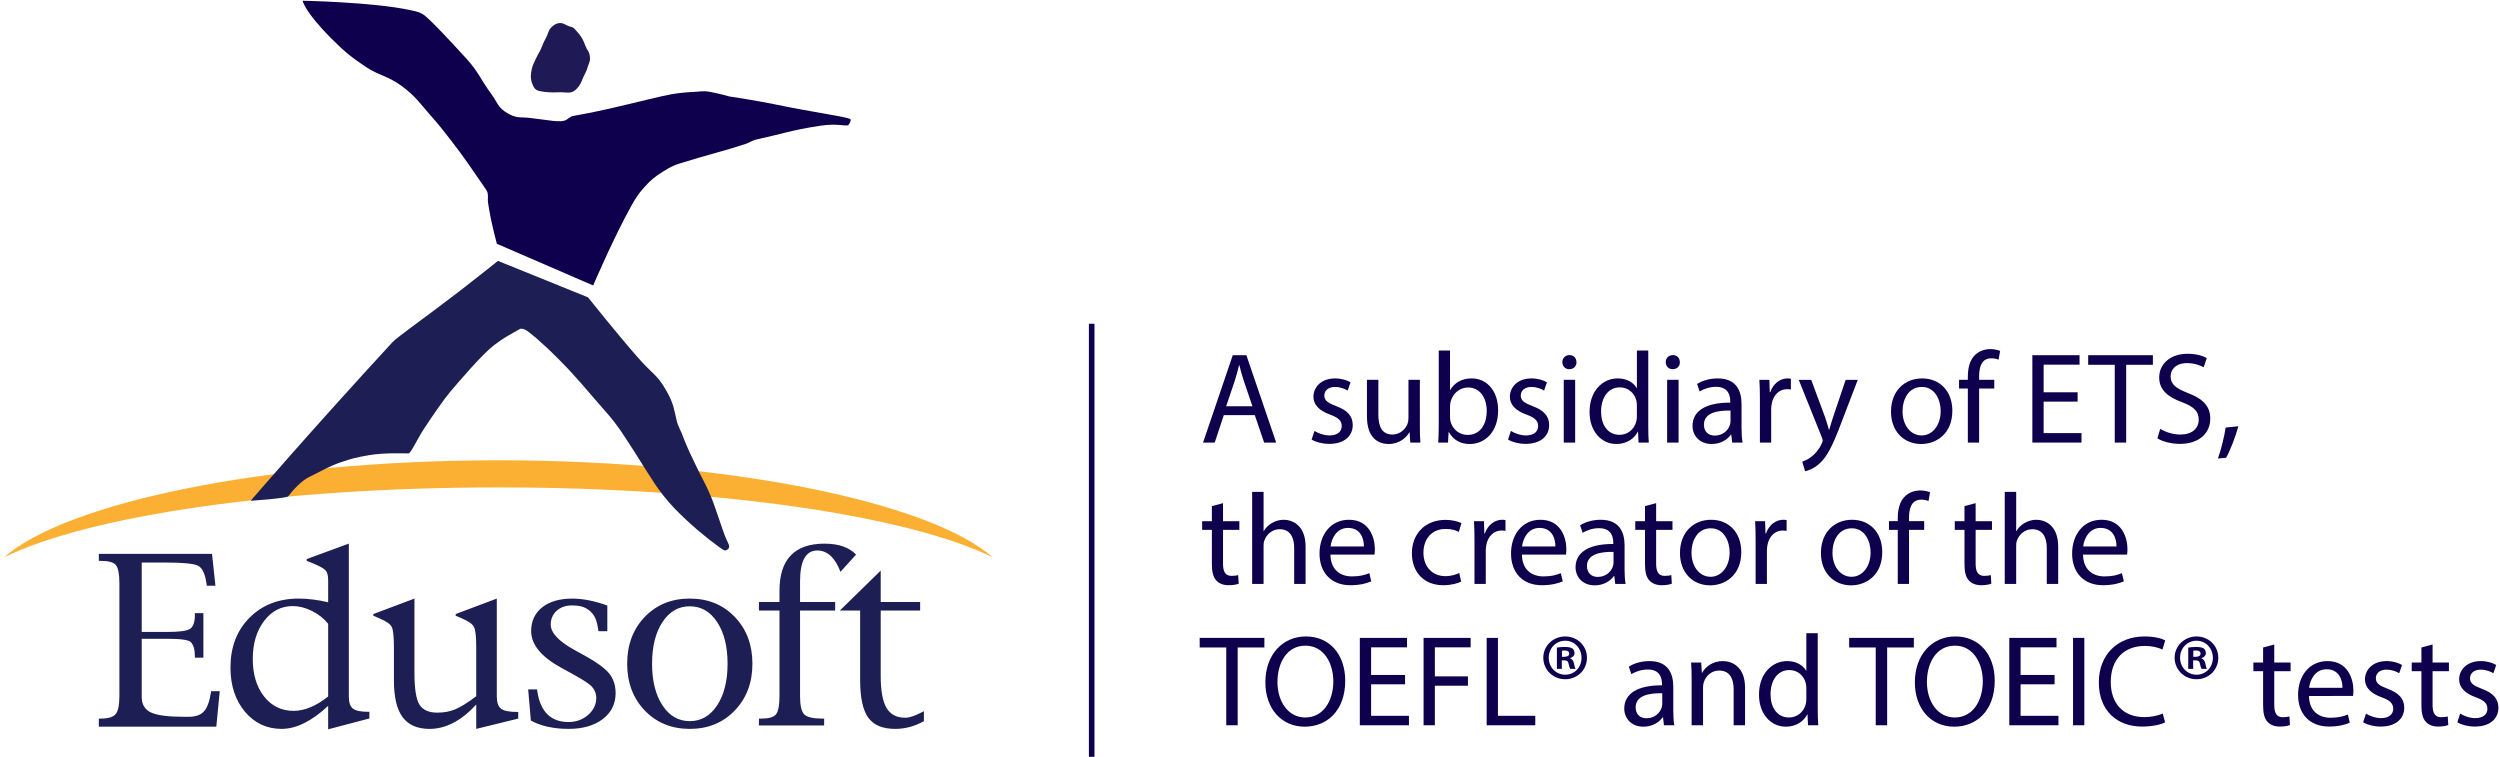 <?xml version="1.0" encoding="utf-8"?>
<!-- Generator: Adobe Illustrator 15.1.0, SVG Export Plug-In . SVG Version: 6.00 Build 0)  -->
<!DOCTYPE svg PUBLIC "-//W3C//DTD SVG 1.1//EN" "http://www.w3.org/Graphics/SVG/1.1/DTD/svg11.dtd">
<svg version="1.1" id="Layer_1" xmlns="http://www.w3.org/2000/svg" xmlns:xlink="http://www.w3.org/1999/xlink" x="0px" y="0px"
	 width="231.167px" height="70px" viewBox="0 0 231.167 70" enable-background="new 0 0 231.167 70" xml:space="preserve">
<line fill="none" stroke="#0F004E" stroke-width="0.516" x1="100.945" y1="29.936" x2="100.945" y2="69.981"/>
<g>
	<defs>
		<rect id="SVGID_1_" x="-193.167" y="-353.265" width="595.275" height="841.89"/>
	</defs>
	<clipPath id="SVGID_2_">
		<use xlink:href="#SVGID_1_"  overflow="visible"/>
	</clipPath>
	<path clip-path="url(#SVGID_2_)" fill="#FBB034" d="M0.386,51.531c5.562-4.959,23.912-8.969,45.694-8.969
		c21.78,0,40.133,4.01,45.693,8.969c-7.689-3.804-25.255-6.462-45.693-6.462C25.641,45.069,8.076,47.728,0.386,51.531"/>
	<path clip-path="url(#SVGID_2_)" fill="#1D1E54" d="M19.093,53.947c-0.13-0.892-0.389-1.438-0.778-1.635
		c-0.382-0.198-1.386-0.295-3.013-0.296h-2.198v6.417h2.371c1.092,0,1.786-0.09,2.084-0.276c0.308-0.19,0.46-0.62,0.46-1.288v-0.172
		h0.787v4.116h-0.787v-0.152c0-0.599-0.126-1.028-0.377-1.289c-0.204-0.204-0.925-0.306-2.167-0.306h-2.371v5.386
		c0,0.682,0.286,1.16,0.859,1.431c0.58,0.267,1.594,0.397,3.044,0.397h0.431c0.633,0,1.1-0.158,1.399-0.479
		c0.307-0.321,0.525-0.886,0.654-1.697l0.031-0.194h0.798l-0.319,3.281H9.139v-0.747h0.182c0.683,0,1.138-0.138,1.372-0.409
		c0.231-0.278,0.345-0.832,0.347-1.657V53.947c0-0.87-0.109-1.438-0.327-1.698c-0.212-0.258-0.675-0.387-1.391-0.387H9.139v-0.645
		h10.465l0.316,2.943h-0.796L19.093,53.947z M30.343,67.437v-2.166c-0.761,0.71-1.502,1.24-2.217,1.594
		c-0.714,0.354-1.41,0.533-2.083,0.533c-1.376,0-2.513-0.533-3.402-1.596c-0.887-1.07-1.33-2.425-1.33-4.068
		c0-1.895,0.585-3.431,1.757-4.609c1.171-1.187,2.695-1.777,4.568-1.777c0.429,0,0.868,0.029,1.319,0.09
		c0.449,0.056,0.914,0.14,1.389,0.255v-2.043c0-0.428-0.078-0.729-0.232-0.9c-0.153-0.176-0.529-0.39-1.137-0.644l-0.614-0.245
		v-0.165l3.894-1.43v14.145c0,0.543,0.127,0.917,0.378,1.113c0.252,0.199,0.733,0.296,1.44,0.296h0.082v0.615L30.343,67.437z
		 M30.343,57.678c-0.395-0.492-0.897-0.885-1.502-1.186c-0.6-0.298-1.188-0.449-1.767-0.449c-1.077,0-1.963,0.46-2.657,1.38
		c-0.695,0.92-1.044,2.092-1.044,3.514c0,1.417,0.349,2.573,1.044,3.463c0.701,0.886,1.609,1.331,2.729,1.331
		c0.504,0,1.021-0.11,1.554-0.329c0.538-0.224,1.085-0.557,1.644-1.002V57.678z M44.036,67.398v-2.251
		c-0.687,0.75-1.393,1.313-2.114,1.688c-0.716,0.374-1.448,0.564-2.2,0.564c-1.136,0-1.971-0.366-2.501-1.097
		c-0.533-0.721-0.797-1.858-0.797-3.412v-2.995c0-1.008-0.066-1.646-0.195-1.912c-0.13-0.271-0.505-0.538-1.125-0.797l-0.583-0.255
		v-0.152l3.802-1.43v6.867c0,1.478,0.157,2.462,0.472,2.953c0.312,0.482,0.857,0.727,1.634,0.727c0.628,0,1.181-0.104,1.666-0.308
		c0.492-0.203,1.137-0.605,1.941-1.207v-4.515c0-0.991-0.067-1.617-0.205-1.883c-0.128-0.271-0.5-0.538-1.111-0.797l-0.583-0.255
		v-0.152l3.8-1.43v9.032c0,0.566,0.135,0.952,0.399,1.155c0.267,0.2,0.768,0.298,1.502,0.298h0.081v0.613L44.036,67.398z
		 M53.081,60.079l1.072,0.594c1.048,0.578,1.775,1.114,2.179,1.604c0.394,0.498,0.592,1.103,0.592,1.818
		c0,0.994-0.4,1.795-1.196,2.402c-0.797,0.6-1.849,0.9-3.156,0.9c-1.379,0-2.54-0.258-3.486-0.767l-0.247-2.883h0.819l0.03,0.204
		c0.292,1.873,1.253,2.812,2.883,2.812c0.697,0,1.304-0.218,1.808-0.653c0.503-0.442,0.756-0.971,0.757-1.584
		c0-0.382-0.132-0.718-0.389-1.013c-0.26-0.287-0.886-0.697-1.882-1.235l-0.971-0.532c-1.854-1.016-2.78-2.146-2.78-3.394
		c0-0.925,0.341-1.657,1.023-2.196c0.682-0.537,1.604-0.806,2.77-0.806c0.987,0,2.071,0.214,3.25,0.643v2.371h-0.818l-0.03-0.194
		c-0.049-0.328-0.112-0.605-0.195-0.838c-0.081-0.24-0.201-0.448-0.357-0.625c-0.148-0.184-0.363-0.349-0.644-0.5
		c-0.278-0.15-0.691-0.226-1.237-0.226c-0.573,0-1.041,0.168-1.408,0.501c-0.361,0.326-0.543,0.751-0.543,1.269
		C50.923,58.505,51.643,59.282,53.081,60.079 M67.938,65.701c-1.084,1.13-2.47,1.697-4.16,1.697c-1.683,0-3.068-0.567-4.159-1.697
		c-1.083-1.133-1.626-2.578-1.626-4.335c0-1.749,0.543-3.191,1.626-4.324c1.091-1.129,2.476-1.694,4.159-1.694
		c1.689,0,3.075,0.564,4.16,1.694c1.09,1.132,1.634,2.575,1.635,4.324C69.574,63.124,69.029,64.568,67.938,65.701 M66.313,57.523
		c-0.64-0.973-1.484-1.461-2.534-1.461c-1.042,0-1.885,0.488-2.523,1.461c-0.641,0.975-0.961,2.257-0.961,3.843
		c0,1.596,0.32,2.88,0.961,3.853c0.638,0.975,1.481,1.463,2.523,1.463c1.05,0,1.894-0.489,2.534-1.463
		c0.642-0.972,0.963-2.257,0.963-3.853C67.276,59.78,66.955,58.498,66.313,57.523 M77.718,52.874
		c-0.503-1.316-1.22-1.971-2.145-1.972c-0.532,0-0.931,0.238-1.197,0.715c-0.265,0.477-0.398,1.194-0.398,2.155v1.893h3.247v0.787
		h-3.247v7.929c0,0.853,0.129,1.411,0.386,1.677c0.267,0.261,0.83,0.389,1.689,0.389h0.153v0.633h-6.03v-0.633h0.202
		c0.704,0,1.159-0.128,1.371-0.389c0.218-0.266,0.326-0.824,0.327-1.677v-7.929h-1.9v-0.787h1.9v-1.043
		c0-1.452,0.347-2.538,1.043-3.26c0.693-0.729,1.734-1.093,3.116-1.093c1.301,0,2.274,0.336,2.923,1.012L77.718,52.874z
		 M81.969,65.454c0.359,0.606,0.936,0.912,1.726,0.912c0.422,0,1-0.203,1.735-0.604v0.92c-0.842,0.477-1.729,0.716-2.655,0.716
		c-1.167,0-1.995-0.349-2.494-1.045c-0.498-0.694-0.747-1.859-0.747-3.494v-6.408h-1.87l3.772-3.691v2.904h3.647v0.787h-3.647v6.07
		C81.438,63.863,81.613,64.842,81.969,65.454"/>
	<path clip-path="url(#SVGID_2_)" fill="#0F004E" d="M78.505,11.496c-0.168,0.3-0.852-0.157-2.748,0.142
		c-2.757,0.434-3.336,0.726-5.855,1.269c-0.25,0.054-0.687,0.309-0.928,0.391c-1.802,0.605-3.699,1.058-6.123,1.817
		c-0.639,0.201-0.967,0.391-1.53,0.741c-0.771,0.478-1.175,0.819-1.778,1.492c-0.525,0.587-0.766,0.971-1.15,1.658
		c-1.638,2.922-3.545,7.39-3.545,7.39l-8.907-3.854c0,0-0.39-1.489-0.579-2.453c-0.098-0.504-0.146-0.789-0.227-1.297
		c-0.081-0.49,0.096-0.85-0.188-1.258c-1.289-1.84-1.869-2.783-3.184-4.474c-0.752-0.967-1.172-1.516-1.987-2.431
		c-0.977-1.097-1.321-1.706-2.644-2.683c-1.237-0.916-2.084-0.955-3.299-1.756c-1.329-0.88-2.028-1.467-3.156-2.592
		c-2.55-2.549-2.693-3.531-2.693-3.531s6.569,0.131,9.93,0.865c0.608,0.132,0.984,0.182,1.453,0.587
		c0.773,0.667,2.107,2.096,3.8,3.947c1.03,1.126,1.338,1.974,2.245,3.2c0.604,0.815,0.609,1.293,1.531,1.812
		c0.218,0.125,0.25,0.143,0.422,0.211c0.574,0.235,0.963,0.131,1.578,0.21c0.848,0.11,2.174,0.276,2.174,0.276
		s0.648,0.092,1.04-0.012c0.354-0.093,0.511-0.382,0.833-0.437c2.312-0.398,4.239-0.882,7.095-1.566
		c1.571-0.379,2.453-0.589,4.053-0.659c0.596-0.027,0.875-0.126,1.528-0.003c0.964,0.182,1.774,0.42,1.774,0.42
		s2.564,0.388,4.19,0.726c3.495,0.728,6.2,1.075,6.939,1.338C78.758,11.05,78.604,11.32,78.505,11.496"/>
	<path clip-path="url(#SVGID_2_)" fill="#1F1956" d="M54.472,5.836c-0.173,0.426-0.176,0.603-0.365,0.954
		c-0.348,0.647-0.329,1.002-0.896,1.528c-0.427,0.395-0.927,0.188-1.528,0.216c-0.707,0.03-1.215,0.005-1.813-0.117
		c-0.396-0.081-0.551-0.371-0.677-0.741c-0.16-0.458-0.125-0.811-0.017-1.311c0.081-0.373,0.209-0.559,0.361-0.908
		c0.214-0.484,0.426-0.728,0.603-1.216c0.115-0.318,0.22-0.495,0.379-0.804c0.198-0.392,0.202-0.71,0.544-0.988
		c0.226-0.186,0.388-0.294,0.681-0.316c0.331-0.028,0.497,0.145,0.803,0.269c0.233,0.093,0.423,0.078,0.584,0.27
		c0.254,0.297,0.406,0.425,0.607,0.74c0.206,0.327,0.282,0.533,0.421,0.894c0.126,0.332,0.28,0.399,0.344,0.696
		C54.575,5.32,54.589,5.55,54.472,5.836"/>
	<path clip-path="url(#SVGID_2_)" fill="#1D1E54" d="M67.312,50.776c-0.111,0.09-0.22,0.156-0.352,0.102
		c-0.351-0.152-2.242-1.604-3.515-2.813c-0.894-0.848-1.394-1.343-2.158-2.309c-0.647-0.82-0.938-1.337-1.506-2.21
		c-0.444-0.677-0.662-1.079-1.106-1.758c-0.977-1.489-1.479-2.379-2.661-3.715c-1.854-2.099-2.561-3.06-4.418-4.921
		c-1.599-1.6-2.76-2.55-3.022-2.654c-0.174-0.07-0.353-0.165-0.543-0.056c-0.827,0.478-1.37,0.729-2.354,1.479
		c-1.055,0.803-3.163,3.265-4.055,4.319c-0.553,0.65-1.524,2.055-2.427,3.423c-0.571,0.869-1.212,2.265-1.417,2.265
		c-0.302,0-2.25-0.082-3.637,0.157c-1.155,0.202-1.63,0.315-2.628,0.659c-1.185,0.408-1.757,0.802-2.911,1.355
		c-0.778,0.372-1.606,1.331-1.942,1.781c-0.156,0.209-3.478,0.422-3.478,0.422s5.429-6.323,13.103-14.655
		c0.215-0.236,1.119-0.916,1.86-1.467c1.843-1.369,2.717-2.002,4.423-3.318c1.369-1.054,3.478-2.737,3.478-2.737l8.325,3.37
		c0,0,2.75,3.449,4.608,5.559c1.394,1.584,1.758,1.582,2.51,2.861c0.317,0.545,0.498,0.859,0.704,1.457
		c0.125,0.364,0.154,0.583,0.25,0.953c0.098,0.377,0.101,0.568,0.251,0.97c0.111,0.298,0.223,0.476,0.351,0.787
		c0.103,0.255,0.149,0.401,0.252,0.651c0.366,0.921,0.633,1.416,1.053,2.312c0.534,1.143,0.932,1.745,1.406,2.911
		c0.32,0.779,0.444,1.24,0.73,2.032c0.282,0.775,0.424,1.333,0.727,1.986C67.343,50.262,67.558,50.58,67.312,50.776"/>
	<path clip-path="url(#SVGID_2_)" fill="#0F004E" d="M113.162,38.383l-0.84,2.541h-1.078l2.746-8.08h1.259l2.756,8.08h-1.115
		l-0.863-2.541H113.162z M115.81,37.567l-0.791-2.325c-0.179-0.527-0.299-1.007-0.42-1.475h-0.023
		c-0.118,0.479-0.252,0.973-0.407,1.462l-0.791,2.338H115.81z"/>
	<path clip-path="url(#SVGID_2_)" fill="#0F004E" d="M121.546,39.845c0.311,0.203,0.862,0.419,1.39,0.419
		c0.768,0,1.127-0.384,1.127-0.862c0-0.503-0.299-0.78-1.079-1.067c-1.043-0.372-1.534-0.948-1.534-1.643
		c0-0.936,0.756-1.702,2.002-1.702c0.588,0,1.103,0.168,1.427,0.359l-0.264,0.767c-0.228-0.143-0.646-0.335-1.188-0.335
		c-0.623,0-0.971,0.359-0.971,0.792c0,0.479,0.348,0.694,1.104,0.982c1.008,0.384,1.522,0.888,1.522,1.751
		c0,1.019-0.79,1.737-2.17,1.737c-0.636,0-1.224-0.157-1.631-0.396L121.546,39.845z"/>
	<path clip-path="url(#SVGID_2_)" fill="#0F004E" d="M131.29,39.341c0,0.599,0.012,1.127,0.048,1.583h-0.935l-0.061-0.948h-0.023
		c-0.276,0.468-0.887,1.078-1.919,1.078c-0.91,0-2.001-0.503-2.001-2.541v-3.392h1.054v3.213c0,1.103,0.336,1.845,1.296,1.845
		c0.707,0,1.199-0.492,1.392-0.959c0.058-0.155,0.095-0.347,0.095-0.54v-3.56h1.055V39.341z"/>
	<path clip-path="url(#SVGID_2_)" fill="#0F004E" d="M132.987,40.924c0.025-0.396,0.049-0.984,0.049-1.499v-7.013h1.043v3.643h0.024
		c0.371-0.646,1.043-1.066,1.977-1.066c1.438,0,2.457,1.199,2.447,2.96c0,2.075-1.309,3.106-2.603,3.106
		c-0.839,0-1.51-0.324-1.941-1.091h-0.036l-0.049,0.959H132.987z M134.079,38.599c0,0.132,0.024,0.264,0.048,0.384
		c0.204,0.73,0.814,1.233,1.581,1.233c1.104,0,1.764-0.897,1.764-2.229c0-1.163-0.6-2.158-1.728-2.158
		c-0.718,0-1.389,0.491-1.604,1.296c-0.025,0.119-0.061,0.263-0.061,0.431V38.599z"/>
	<path clip-path="url(#SVGID_2_)" fill="#0F004E" d="M139.707,39.845c0.313,0.203,0.863,0.419,1.392,0.419
		c0.768,0,1.127-0.384,1.127-0.862c0-0.503-0.3-0.78-1.08-1.067c-1.042-0.372-1.533-0.948-1.533-1.643
		c0-0.936,0.755-1.702,2.002-1.702c0.586,0,1.104,0.168,1.427,0.359l-0.266,0.767c-0.226-0.143-0.646-0.335-1.185-0.335
		c-0.625,0-0.972,0.359-0.972,0.792c0,0.479,0.347,0.694,1.104,0.982c1.006,0.384,1.521,0.888,1.521,1.751
		c0,1.019-0.791,1.737-2.169,1.737c-0.637,0-1.224-0.157-1.631-0.396L139.707,39.845z"/>
	<path clip-path="url(#SVGID_2_)" fill="#0F004E" d="M145.77,33.492c0.014,0.36-0.252,0.647-0.67,0.647
		c-0.373,0-0.636-0.287-0.636-0.647c0-0.372,0.275-0.66,0.659-0.66C145.518,32.832,145.77,33.12,145.77,33.492 M144.595,35.122
		h1.055v5.803h-1.055V35.122z"/>
	<path clip-path="url(#SVGID_2_)" fill="#0F004E" d="M152.41,32.413v7.013c0,0.514,0.014,1.103,0.048,1.499h-0.946l-0.048-1.007
		h-0.023c-0.326,0.647-1.033,1.137-1.979,1.137c-1.401,0-2.48-1.186-2.48-2.948c-0.013-1.93,1.187-3.117,2.601-3.117
		c0.887,0,1.486,0.42,1.752,0.887h0.023v-3.464H152.41z M151.356,37.484c0-0.132-0.013-0.312-0.05-0.443
		c-0.155-0.671-0.73-1.223-1.521-1.223c-1.09,0-1.739,0.959-1.739,2.242c0,1.175,0.576,2.145,1.716,2.145
		c0.706,0,1.353-0.467,1.545-1.259c0.037-0.144,0.05-0.287,0.05-0.455V37.484z"/>
	<path clip-path="url(#SVGID_2_)" fill="#0F004E" d="M155.33,33.492c0.014,0.36-0.25,0.647-0.67,0.647
		c-0.372,0-0.636-0.287-0.636-0.647c0-0.372,0.276-0.66,0.659-0.66C155.08,32.832,155.33,33.12,155.33,33.492 M154.155,35.122h1.057
		v5.803h-1.057V35.122z"/>
	<path clip-path="url(#SVGID_2_)" fill="#0F004E" d="M160.171,40.924l-0.085-0.732h-0.035c-0.324,0.456-0.947,0.863-1.773,0.863
		c-1.175,0-1.776-0.827-1.776-1.666c0-1.403,1.248-2.171,3.489-2.158v-0.12c0-0.479-0.131-1.343-1.317-1.343
		c-0.541,0-1.103,0.168-1.511,0.432l-0.239-0.695c0.479-0.313,1.173-0.515,1.906-0.515c1.772,0,2.204,1.21,2.204,2.373v2.17
		c0,0.503,0.025,0.995,0.097,1.391H160.171z M160.016,37.963c-1.151-0.024-2.459,0.179-2.459,1.306c0,0.684,0.455,1.008,0.996,1.008
		c0.755,0,1.233-0.479,1.402-0.971c0.035-0.108,0.061-0.229,0.061-0.336V37.963z"/>
	<path clip-path="url(#SVGID_2_)" fill="#0F004E" d="M162.733,36.932c0-0.682-0.012-1.271-0.048-1.81h0.924l0.035,1.139h0.047
		c0.266-0.779,0.9-1.271,1.607-1.271c0.121,0,0.203,0.012,0.3,0.036v0.995c-0.107-0.024-0.216-0.035-0.359-0.035
		c-0.743,0-1.271,0.562-1.414,1.354c-0.025,0.144-0.05,0.311-0.05,0.49v3.094h-1.042V36.932z"/>
	<path clip-path="url(#SVGID_2_)" fill="#0F004E" d="M167.477,35.122l1.271,3.428c0.131,0.384,0.275,0.839,0.37,1.188h0.025
		c0.107-0.349,0.227-0.792,0.371-1.212l1.15-3.403h1.116l-1.583,4.136c-0.755,1.989-1.271,3.008-1.99,3.632
		c-0.515,0.455-1.031,0.636-1.295,0.683l-0.265-0.887c0.265-0.084,0.612-0.252,0.925-0.516c0.286-0.227,0.647-0.635,0.886-1.174
		c0.049-0.11,0.084-0.192,0.084-0.253c0-0.059-0.023-0.144-0.07-0.275l-2.147-5.346H167.477z"/>
	<path clip-path="url(#SVGID_2_)" fill="#0F004E" d="M180.527,37.974c0,2.146-1.486,3.082-2.89,3.082
		c-1.57,0-2.782-1.151-2.782-2.985c0-1.941,1.272-3.08,2.878-3.08C179.4,34.991,180.527,36.201,180.527,37.974 M175.922,38.035
		c0,1.271,0.732,2.229,1.764,2.229c1.005,0,1.762-0.946,1.762-2.253c0-0.982-0.491-2.23-1.738-2.23S175.922,36.932,175.922,38.035"
		/>
	<path clip-path="url(#SVGID_2_)" fill="#0F004E" d="M181.96,40.924v-4.999h-0.814v-0.805h0.814v-0.274
		c0-0.816,0.18-1.56,0.671-2.027c0.396-0.383,0.924-0.539,1.415-0.539c0.372,0,0.695,0.085,0.899,0.167l-0.145,0.815
		c-0.156-0.072-0.371-0.13-0.671-0.13c-0.898,0-1.126,0.79-1.126,1.677v0.312h1.401v0.805h-1.401v4.999H181.96z"/>
	<polygon clip-path="url(#SVGID_2_)" fill="#0F004E" points="192.11,37.136 188.968,37.136 188.968,40.049 192.47,40.049 
		192.47,40.924 187.925,40.924 187.925,32.844 192.289,32.844 192.289,33.719 188.968,33.719 188.968,36.273 192.11,36.273 	"/>
	<polygon clip-path="url(#SVGID_2_)" fill="#0F004E" points="195.545,33.731 193.088,33.731 193.088,32.844 199.071,32.844 
		199.071,33.731 196.601,33.731 196.601,40.924 195.545,40.924 	"/>
	<path clip-path="url(#SVGID_2_)" fill="#0F004E" d="M199.75,39.653c0.468,0.289,1.15,0.528,1.87,0.528
		c1.066,0,1.689-0.563,1.689-1.379c0-0.755-0.432-1.186-1.521-1.605c-1.318-0.468-2.135-1.152-2.135-2.291
		c0-1.258,1.043-2.194,2.614-2.194c0.826,0,1.425,0.192,1.786,0.396l-0.287,0.852c-0.265-0.145-0.805-0.384-1.536-0.384
		c-1.102,0-1.521,0.659-1.521,1.21c0,0.755,0.491,1.128,1.605,1.558c1.367,0.528,2.062,1.188,2.062,2.375
		c0,1.246-0.922,2.326-2.829,2.326c-0.777,0-1.629-0.228-2.062-0.516L199.75,39.653z"/>
	<path clip-path="url(#SVGID_2_)" fill="#0F004E" d="M205.081,42.398c0.265-0.707,0.589-1.99,0.72-2.864l1.174-0.12
		c-0.274,1.019-0.802,2.35-1.138,2.914L205.081,42.398z"/>
	<path clip-path="url(#SVGID_2_)" fill="#0F004E" d="M113.089,46.525v1.666h1.51v0.803h-1.51v3.129c0,0.72,0.203,1.127,0.792,1.127
		c0.275,0,0.479-0.036,0.609-0.071l0.051,0.791c-0.206,0.083-0.528,0.144-0.937,0.144c-0.491,0-0.887-0.157-1.139-0.443
		c-0.3-0.313-0.407-0.828-0.407-1.51v-3.167h-0.899v-0.803h0.899V46.8L113.089,46.525z"/>
	<path clip-path="url(#SVGID_2_)" fill="#0F004E" d="M115.784,45.482h1.056v3.621h0.023c0.168-0.3,0.431-0.563,0.755-0.744
		c0.312-0.18,0.683-0.298,1.08-0.298c0.778,0,2.025,0.479,2.025,2.48v3.453h-1.055v-3.332c0-0.937-0.349-1.727-1.344-1.727
		c-0.684,0-1.222,0.479-1.414,1.056c-0.061,0.143-0.071,0.298-0.071,0.503v3.5h-1.056V45.482z"/>
	<path clip-path="url(#SVGID_2_)" fill="#0F004E" d="M123.02,51.285c0.024,1.427,0.936,2.013,1.99,2.013
		c0.755,0,1.211-0.133,1.606-0.3l0.181,0.756c-0.373,0.167-1.008,0.36-1.931,0.36c-1.786,0-2.854-1.175-2.854-2.925
		c0-1.751,1.031-3.128,2.722-3.128c1.896,0,2.396,1.666,2.396,2.732c0,0.217-0.023,0.385-0.033,0.492H123.02z M126.114,50.529
		c0.012-0.67-0.274-1.715-1.463-1.715c-1.067,0-1.534,0.984-1.617,1.715H126.114z"/>
	<path clip-path="url(#SVGID_2_)" fill="#0F004E" d="M135.111,53.778c-0.276,0.145-0.887,0.335-1.667,0.335
		c-1.75,0-2.891-1.186-2.891-2.961c0-1.787,1.225-3.082,3.119-3.082c0.622,0,1.173,0.157,1.462,0.3l-0.241,0.815
		c-0.25-0.143-0.646-0.276-1.221-0.276c-1.333,0-2.051,0.984-2.051,2.194c0,1.343,0.862,2.171,2.015,2.171
		c0.599,0,0.994-0.156,1.295-0.288L135.111,53.778z"/>
	<path clip-path="url(#SVGID_2_)" fill="#0F004E" d="M136.341,50.001c0-0.683-0.012-1.271-0.047-1.81h0.922l0.037,1.139h0.047
		c0.265-0.778,0.899-1.271,1.607-1.271c0.118,0,0.202,0.012,0.3,0.036v0.995c-0.107-0.024-0.216-0.035-0.36-0.035
		c-0.743,0-1.271,0.562-1.415,1.354c-0.023,0.144-0.047,0.312-0.047,0.49v3.093h-1.044V50.001z"/>
	<path clip-path="url(#SVGID_2_)" fill="#0F004E" d="M140.726,51.285c0.025,1.427,0.936,2.013,1.991,2.013
		c0.755,0,1.211-0.133,1.604-0.3l0.182,0.756c-0.372,0.167-1.008,0.36-1.931,0.36c-1.787,0-2.853-1.175-2.853-2.925
		c0-1.751,1.031-3.128,2.721-3.128c1.895,0,2.397,1.666,2.397,2.732c0,0.217-0.024,0.385-0.035,0.492H140.726z M143.821,50.529
		c0.011-0.67-0.276-1.715-1.464-1.715c-1.066,0-1.534,0.984-1.618,1.715H143.821z"/>
	<path clip-path="url(#SVGID_2_)" fill="#0F004E" d="M149.355,53.993l-0.085-0.732h-0.035c-0.324,0.456-0.948,0.864-1.773,0.864
		c-1.177,0-1.776-0.827-1.776-1.667c0-1.402,1.248-2.17,3.488-2.157v-0.12c0-0.479-0.131-1.342-1.317-1.342
		c-0.54,0-1.103,0.167-1.511,0.431l-0.239-0.695c0.479-0.312,1.175-0.514,1.907-0.514c1.772,0,2.205,1.209,2.205,2.373v2.169
		c0,0.503,0.023,0.995,0.096,1.391H149.355z M149.198,51.032c-1.151-0.024-2.457,0.179-2.457,1.306c0,0.684,0.456,1.008,0.996,1.008
		c0.754,0,1.233-0.48,1.401-0.971c0.035-0.108,0.06-0.229,0.06-0.336V51.032z"/>
	<path clip-path="url(#SVGID_2_)" fill="#0F004E" d="M153.138,46.525v1.666h1.51v0.803h-1.51v3.129c0,0.72,0.203,1.127,0.792,1.127
		c0.275,0,0.479-0.036,0.61-0.071l0.05,0.791c-0.205,0.083-0.528,0.144-0.937,0.144c-0.49,0-0.887-0.157-1.139-0.443
		c-0.3-0.313-0.407-0.828-0.407-1.51v-3.167h-0.898v-0.803h0.898V46.8L153.138,46.525z"/>
	<path clip-path="url(#SVGID_2_)" fill="#0F004E" d="M161.01,51.043c0,2.147-1.484,3.082-2.887,3.082
		c-1.571,0-2.782-1.151-2.782-2.985c0-1.941,1.271-3.079,2.876-3.079C159.884,48.061,161.01,49.27,161.01,51.043 M156.407,51.104
		c0,1.271,0.732,2.229,1.764,2.229c1.007,0,1.763-0.946,1.763-2.254c0-0.982-0.491-2.229-1.739-2.229
		C156.948,48.85,156.407,50.001,156.407,51.104"/>
	<path clip-path="url(#SVGID_2_)" fill="#0F004E" d="M162.337,50.001c0-0.683-0.012-1.271-0.048-1.81h0.924l0.036,1.139h0.047
		c0.264-0.778,0.899-1.271,1.606-1.271c0.121,0,0.203,0.012,0.3,0.036v0.995c-0.107-0.024-0.216-0.035-0.359-0.035
		c-0.742,0-1.271,0.562-1.415,1.354c-0.023,0.144-0.048,0.312-0.048,0.49v3.093h-1.043V50.001z"/>
	<path clip-path="url(#SVGID_2_)" fill="#0F004E" d="M174.046,51.043c0,2.147-1.487,3.082-2.889,3.082
		c-1.57,0-2.782-1.151-2.782-2.985c0-1.941,1.271-3.079,2.877-3.079C172.919,48.061,174.046,49.27,174.046,51.043 M169.443,51.104
		c0,1.271,0.731,2.229,1.762,2.229c1.008,0,1.763-0.946,1.763-2.254c0-0.982-0.492-2.229-1.738-2.229
		C169.982,48.85,169.443,50.001,169.443,51.104"/>
	<path clip-path="url(#SVGID_2_)" fill="#0F004E" d="M175.48,53.993v-4.999h-0.814V48.19h0.814v-0.275
		c0-0.816,0.18-1.558,0.671-2.025c0.395-0.383,0.923-0.54,1.414-0.54c0.372,0,0.695,0.085,0.9,0.168l-0.146,0.814
		c-0.155-0.072-0.37-0.131-0.671-0.131c-0.898,0-1.127,0.79-1.127,1.678v0.311h1.402v0.804h-1.402v4.999H175.48z"/>
	<path clip-path="url(#SVGID_2_)" fill="#0F004E" d="M182.681,46.525v1.666h1.51v0.803h-1.51v3.129c0,0.72,0.202,1.127,0.791,1.127
		c0.274,0,0.479-0.036,0.611-0.071l0.048,0.791c-0.205,0.083-0.527,0.144-0.936,0.144c-0.49,0-0.888-0.157-1.139-0.443
		c-0.3-0.313-0.407-0.828-0.407-1.51v-3.167h-0.898v-0.803h0.898V46.8L182.681,46.525z"/>
	<path clip-path="url(#SVGID_2_)" fill="#0F004E" d="M185.374,45.482h1.057v3.621h0.023c0.169-0.3,0.432-0.563,0.756-0.744
		c0.31-0.18,0.683-0.298,1.078-0.298c0.779,0,2.026,0.479,2.026,2.48v3.453h-1.055v-3.332c0-0.937-0.349-1.727-1.343-1.727
		c-0.685,0-1.223,0.479-1.415,1.056c-0.061,0.143-0.071,0.298-0.071,0.503v3.5h-1.057V45.482z"/>
	<path clip-path="url(#SVGID_2_)" fill="#0F004E" d="M192.61,51.285c0.025,1.427,0.936,2.013,1.99,2.013
		c0.756,0,1.211-0.133,1.606-0.3l0.18,0.756c-0.372,0.167-1.007,0.359-1.93,0.359c-1.786,0-2.854-1.174-2.854-2.925
		c0-1.751,1.032-3.128,2.722-3.128c1.896,0,2.397,1.666,2.397,2.732c0,0.217-0.024,0.384-0.035,0.492H192.61z M195.704,50.529
		c0.012-0.67-0.274-1.715-1.463-1.715c-1.066,0-1.534,0.984-1.617,1.715H195.704z"/>
	<polygon clip-path="url(#SVGID_2_)" fill="#0F004E" points="113.388,59.87 110.931,59.87 110.931,58.982 116.913,58.982 
		116.913,59.87 114.444,59.87 114.444,67.063 113.388,67.063 	"/>
	<path clip-path="url(#SVGID_2_)" fill="#0F004E" d="M124.389,62.938c0,2.781-1.69,4.256-3.751,4.256
		c-2.134,0-3.633-1.655-3.633-4.1c0-2.565,1.595-4.244,3.753-4.244C122.963,58.851,124.389,60.542,124.389,62.938 M118.122,63.07
		c0,1.727,0.934,3.273,2.577,3.273c1.654,0,2.589-1.523,2.589-3.356c0-1.607-0.839-3.285-2.579-3.285
		C118.983,59.703,118.122,61.296,118.122,63.07"/>
	<polygon clip-path="url(#SVGID_2_)" fill="#0F004E" points="129.922,63.275 126.782,63.275 126.782,66.188 130.282,66.188 
		130.282,67.063 125.739,67.063 125.739,58.983 130.103,58.983 130.103,59.857 126.782,59.857 126.782,62.411 129.922,62.411 	"/>
	<polygon clip-path="url(#SVGID_2_)" fill="#0F004E" points="131.633,58.983 135.986,58.983 135.986,59.857 132.677,59.857 
		132.677,62.543 135.735,62.543 135.735,63.406 132.677,63.406 132.677,67.063 131.633,67.063 	"/>
	<polygon clip-path="url(#SVGID_2_)" fill="#0F004E" points="137.468,58.983 138.51,58.983 138.51,66.188 141.963,66.188 
		141.963,67.063 137.468,67.063 	"/>
	<path clip-path="url(#SVGID_2_)" fill="#0F004E" d="M146.742,60.817c0,1.114-0.873,1.989-2.014,1.989
		c-1.126,0-2.025-0.875-2.025-1.989c0-1.091,0.899-1.966,2.025-1.966C145.869,58.852,146.742,59.726,146.742,60.817 M143.207,60.817
		c0,0.875,0.646,1.57,1.534,1.57c0.861,0,1.497-0.695,1.497-1.558c0-0.875-0.636-1.583-1.51-1.583
		C143.853,59.246,143.207,59.955,143.207,60.817 M144.417,61.848h-0.456v-1.966c0.18-0.037,0.432-0.06,0.755-0.06
		c0.371,0,0.54,0.06,0.684,0.144c0.108,0.084,0.192,0.239,0.192,0.431c0,0.215-0.169,0.384-0.407,0.456v0.024
		c0.191,0.072,0.299,0.216,0.357,0.479c0.06,0.299,0.097,0.42,0.145,0.492h-0.491c-0.061-0.072-0.095-0.252-0.155-0.48
		c-0.037-0.215-0.155-0.311-0.408-0.311h-0.215V61.848z M144.428,60.733h0.216c0.252,0,0.457-0.083,0.457-0.288
		c0-0.18-0.133-0.298-0.42-0.298c-0.121,0-0.205,0.011-0.253,0.022V60.733z"/>
	<path clip-path="url(#SVGID_2_)" fill="#0F004E" d="M153.859,67.063l-0.084-0.732h-0.036c-0.325,0.456-0.947,0.863-1.774,0.863
		c-1.175,0-1.775-0.827-1.775-1.667c0-1.402,1.248-2.17,3.488-2.157V63.25c0-0.479-0.13-1.342-1.316-1.342
		c-0.542,0-1.104,0.168-1.512,0.432l-0.239-0.696c0.479-0.312,1.175-0.515,1.906-0.515c1.774,0,2.206,1.21,2.206,2.373v2.17
		c0,0.503,0.023,0.995,0.095,1.391H153.859z M153.703,64.102c-1.152-0.024-2.459,0.179-2.459,1.306c0,0.684,0.457,1.008,0.996,1.008
		c0.756,0,1.234-0.48,1.402-0.972c0.035-0.107,0.061-0.228,0.061-0.335V64.102z"/>
	<path clip-path="url(#SVGID_2_)" fill="#0F004E" d="M156.419,62.832c0-0.6-0.013-1.091-0.048-1.571h0.935l0.061,0.959h0.023
		c0.288-0.552,0.959-1.091,1.918-1.091c0.803,0,2.052,0.479,2.052,2.469v3.465h-1.057v-3.345c0-0.936-0.348-1.715-1.342-1.715
		c-0.697,0-1.235,0.492-1.414,1.078c-0.05,0.133-0.073,0.313-0.073,0.493v3.489h-1.055V62.832z"/>
	<path clip-path="url(#SVGID_2_)" fill="#0F004E" d="M168.08,58.552v7.013c0,0.515,0.013,1.102,0.048,1.499h-0.946l-0.049-1.007
		h-0.023c-0.323,0.646-1.032,1.137-1.978,1.137c-1.403,0-2.482-1.187-2.482-2.948c-0.011-1.931,1.187-3.118,2.602-3.118
		c0.887,0,1.487,0.42,1.75,0.887h0.024v-3.463H168.08z M167.025,63.622c0-0.132-0.013-0.311-0.048-0.442
		c-0.157-0.671-0.731-1.223-1.522-1.223c-1.091,0-1.738,0.959-1.738,2.242c0,1.175,0.576,2.146,1.715,2.146
		c0.706,0,1.354-0.467,1.546-1.259c0.035-0.144,0.048-0.287,0.048-0.455V63.622z"/>
	<polygon clip-path="url(#SVGID_2_)" fill="#0F004E" points="173.444,59.87 170.986,59.87 170.986,58.982 176.967,58.982 
		176.967,59.87 174.499,59.87 174.499,67.062 173.444,67.062 	"/>
	<path clip-path="url(#SVGID_2_)" fill="#0F004E" d="M184.446,62.938c0,2.781-1.691,4.256-3.752,4.256
		c-2.135,0-3.633-1.655-3.633-4.1c0-2.565,1.596-4.244,3.753-4.244C183.019,58.851,184.446,60.542,184.446,62.938 M178.176,63.07
		c0,1.727,0.935,3.273,2.578,3.273c1.654,0,2.589-1.523,2.589-3.357c0-1.606-0.84-3.284-2.578-3.284
		C179.04,59.703,178.176,61.296,178.176,63.07"/>
	<polygon clip-path="url(#SVGID_2_)" fill="#0F004E" points="189.979,63.275 186.837,63.275 186.837,66.188 190.338,66.188 
		190.338,67.063 185.794,67.063 185.794,58.983 190.159,58.983 190.159,59.857 186.837,59.857 186.837,62.411 189.979,62.411 	"/>
	<rect x="191.688" y="58.982" clip-path="url(#SVGID_2_)" fill="#0F004E" width="1.044" height="8.081"/>
	<path clip-path="url(#SVGID_2_)" fill="#0F004E" d="M200.198,66.799c-0.383,0.192-1.149,0.384-2.133,0.384
		c-2.279,0-3.993-1.44-3.993-4.088c0-2.53,1.714-4.244,4.22-4.244c1.008,0,1.642,0.215,1.919,0.36l-0.252,0.85
		c-0.396-0.19-0.959-0.334-1.631-0.334c-1.895,0-3.152,1.211-3.152,3.333c0,1.977,1.139,3.249,3.105,3.249
		c0.635,0,1.281-0.132,1.7-0.336L200.198,66.799z"/>
	<path clip-path="url(#SVGID_2_)" fill="#0F004E" d="M205.12,60.817c0,1.114-0.875,1.989-2.013,1.989
		c-1.127,0-2.027-0.875-2.027-1.989c0-1.091,0.9-1.966,2.027-1.966C204.245,58.852,205.12,59.726,205.12,60.817 M201.584,60.817
		c0,0.875,0.646,1.57,1.533,1.57c0.863,0,1.499-0.695,1.499-1.558c0-0.875-0.636-1.583-1.51-1.583
		C202.23,59.246,201.584,59.954,201.584,60.817 M202.794,61.848h-0.455v-1.965c0.179-0.037,0.432-0.06,0.754-0.06
		c0.372,0,0.541,0.06,0.684,0.143c0.108,0.084,0.192,0.24,0.192,0.432c0,0.215-0.169,0.384-0.408,0.456v0.024
		c0.192,0.072,0.3,0.215,0.36,0.479c0.06,0.299,0.095,0.42,0.145,0.491h-0.491c-0.061-0.071-0.097-0.251-0.157-0.48
		c-0.035-0.215-0.155-0.311-0.408-0.311h-0.215V61.848z M202.807,60.733h0.216c0.25,0,0.455-0.083,0.455-0.288
		c0-0.18-0.132-0.298-0.419-0.298c-0.121,0-0.205,0.011-0.252,0.022V60.733z"/>
	<path clip-path="url(#SVGID_2_)" fill="#0F004E" d="M210.293,59.595v1.666h1.511v0.803h-1.511v3.129
		c0,0.719,0.204,1.127,0.791,1.127c0.275,0,0.48-0.037,0.611-0.072l0.049,0.792c-0.204,0.083-0.528,0.144-0.936,0.144
		c-0.492,0-0.887-0.157-1.14-0.444c-0.299-0.313-0.406-0.827-0.406-1.51v-3.166h-0.899V61.26h0.899V59.87L210.293,59.595z"/>
	<path clip-path="url(#SVGID_2_)" fill="#0F004E" d="M213.503,64.354c0.024,1.426,0.936,2.013,1.991,2.013
		c0.754,0,1.211-0.132,1.605-0.3l0.18,0.755c-0.372,0.168-1.007,0.36-1.93,0.36c-1.786,0-2.854-1.175-2.854-2.925
		c0-1.751,1.031-3.128,2.722-3.128c1.896,0,2.396,1.666,2.396,2.733c0,0.216-0.023,0.384-0.034,0.492H213.503z M216.598,63.598
		c0.011-0.671-0.275-1.713-1.464-1.713c-1.066,0-1.534,0.982-1.617,1.713H216.598z"/>
	<path clip-path="url(#SVGID_2_)" fill="#0F004E" d="M218.775,65.983c0.313,0.204,0.863,0.42,1.391,0.42
		c0.768,0,1.127-0.385,1.127-0.863c0-0.502-0.3-0.78-1.079-1.067c-1.042-0.371-1.534-0.947-1.534-1.643c0-0.935,0.756-1.702,2-1.702
		c0.59,0,1.104,0.167,1.43,0.36l-0.266,0.767c-0.226-0.144-0.646-0.335-1.187-0.335c-0.623,0-0.971,0.36-0.971,0.792
		c0,0.479,0.348,0.694,1.104,0.982c1.007,0.384,1.521,0.887,1.521,1.751c0,1.019-0.791,1.738-2.169,1.738
		c-0.637,0-1.224-0.157-1.632-0.396L218.775,65.983z"/>
	<path clip-path="url(#SVGID_2_)" fill="#0F004E" d="M224.933,59.595v1.666h1.511v0.803h-1.511v3.129
		c0,0.719,0.203,1.127,0.791,1.127c0.274,0,0.48-0.037,0.611-0.072l0.048,0.792c-0.203,0.083-0.526,0.144-0.935,0.144
		c-0.49,0-0.888-0.157-1.14-0.444c-0.3-0.313-0.407-0.827-0.407-1.51v-3.166h-0.897V61.26h0.897V59.87L224.933,59.595z"/>
	<path clip-path="url(#SVGID_2_)" fill="#0F004E" d="M227.485,65.983c0.312,0.204,0.863,0.42,1.392,0.42
		c0.767,0,1.126-0.385,1.126-0.863c0-0.502-0.301-0.78-1.079-1.067c-1.043-0.371-1.535-0.947-1.535-1.643
		c0-0.935,0.756-1.702,2.003-1.702c0.587,0,1.103,0.167,1.427,0.36l-0.265,0.767c-0.227-0.144-0.647-0.335-1.187-0.335
		c-0.624,0-0.972,0.36-0.972,0.792c0,0.479,0.348,0.694,1.104,0.982c1.007,0.384,1.521,0.887,1.521,1.751
		c0,1.019-0.791,1.738-2.17,1.738c-0.635,0-1.224-0.157-1.63-0.396L227.485,65.983z"/>
</g>
</svg>
